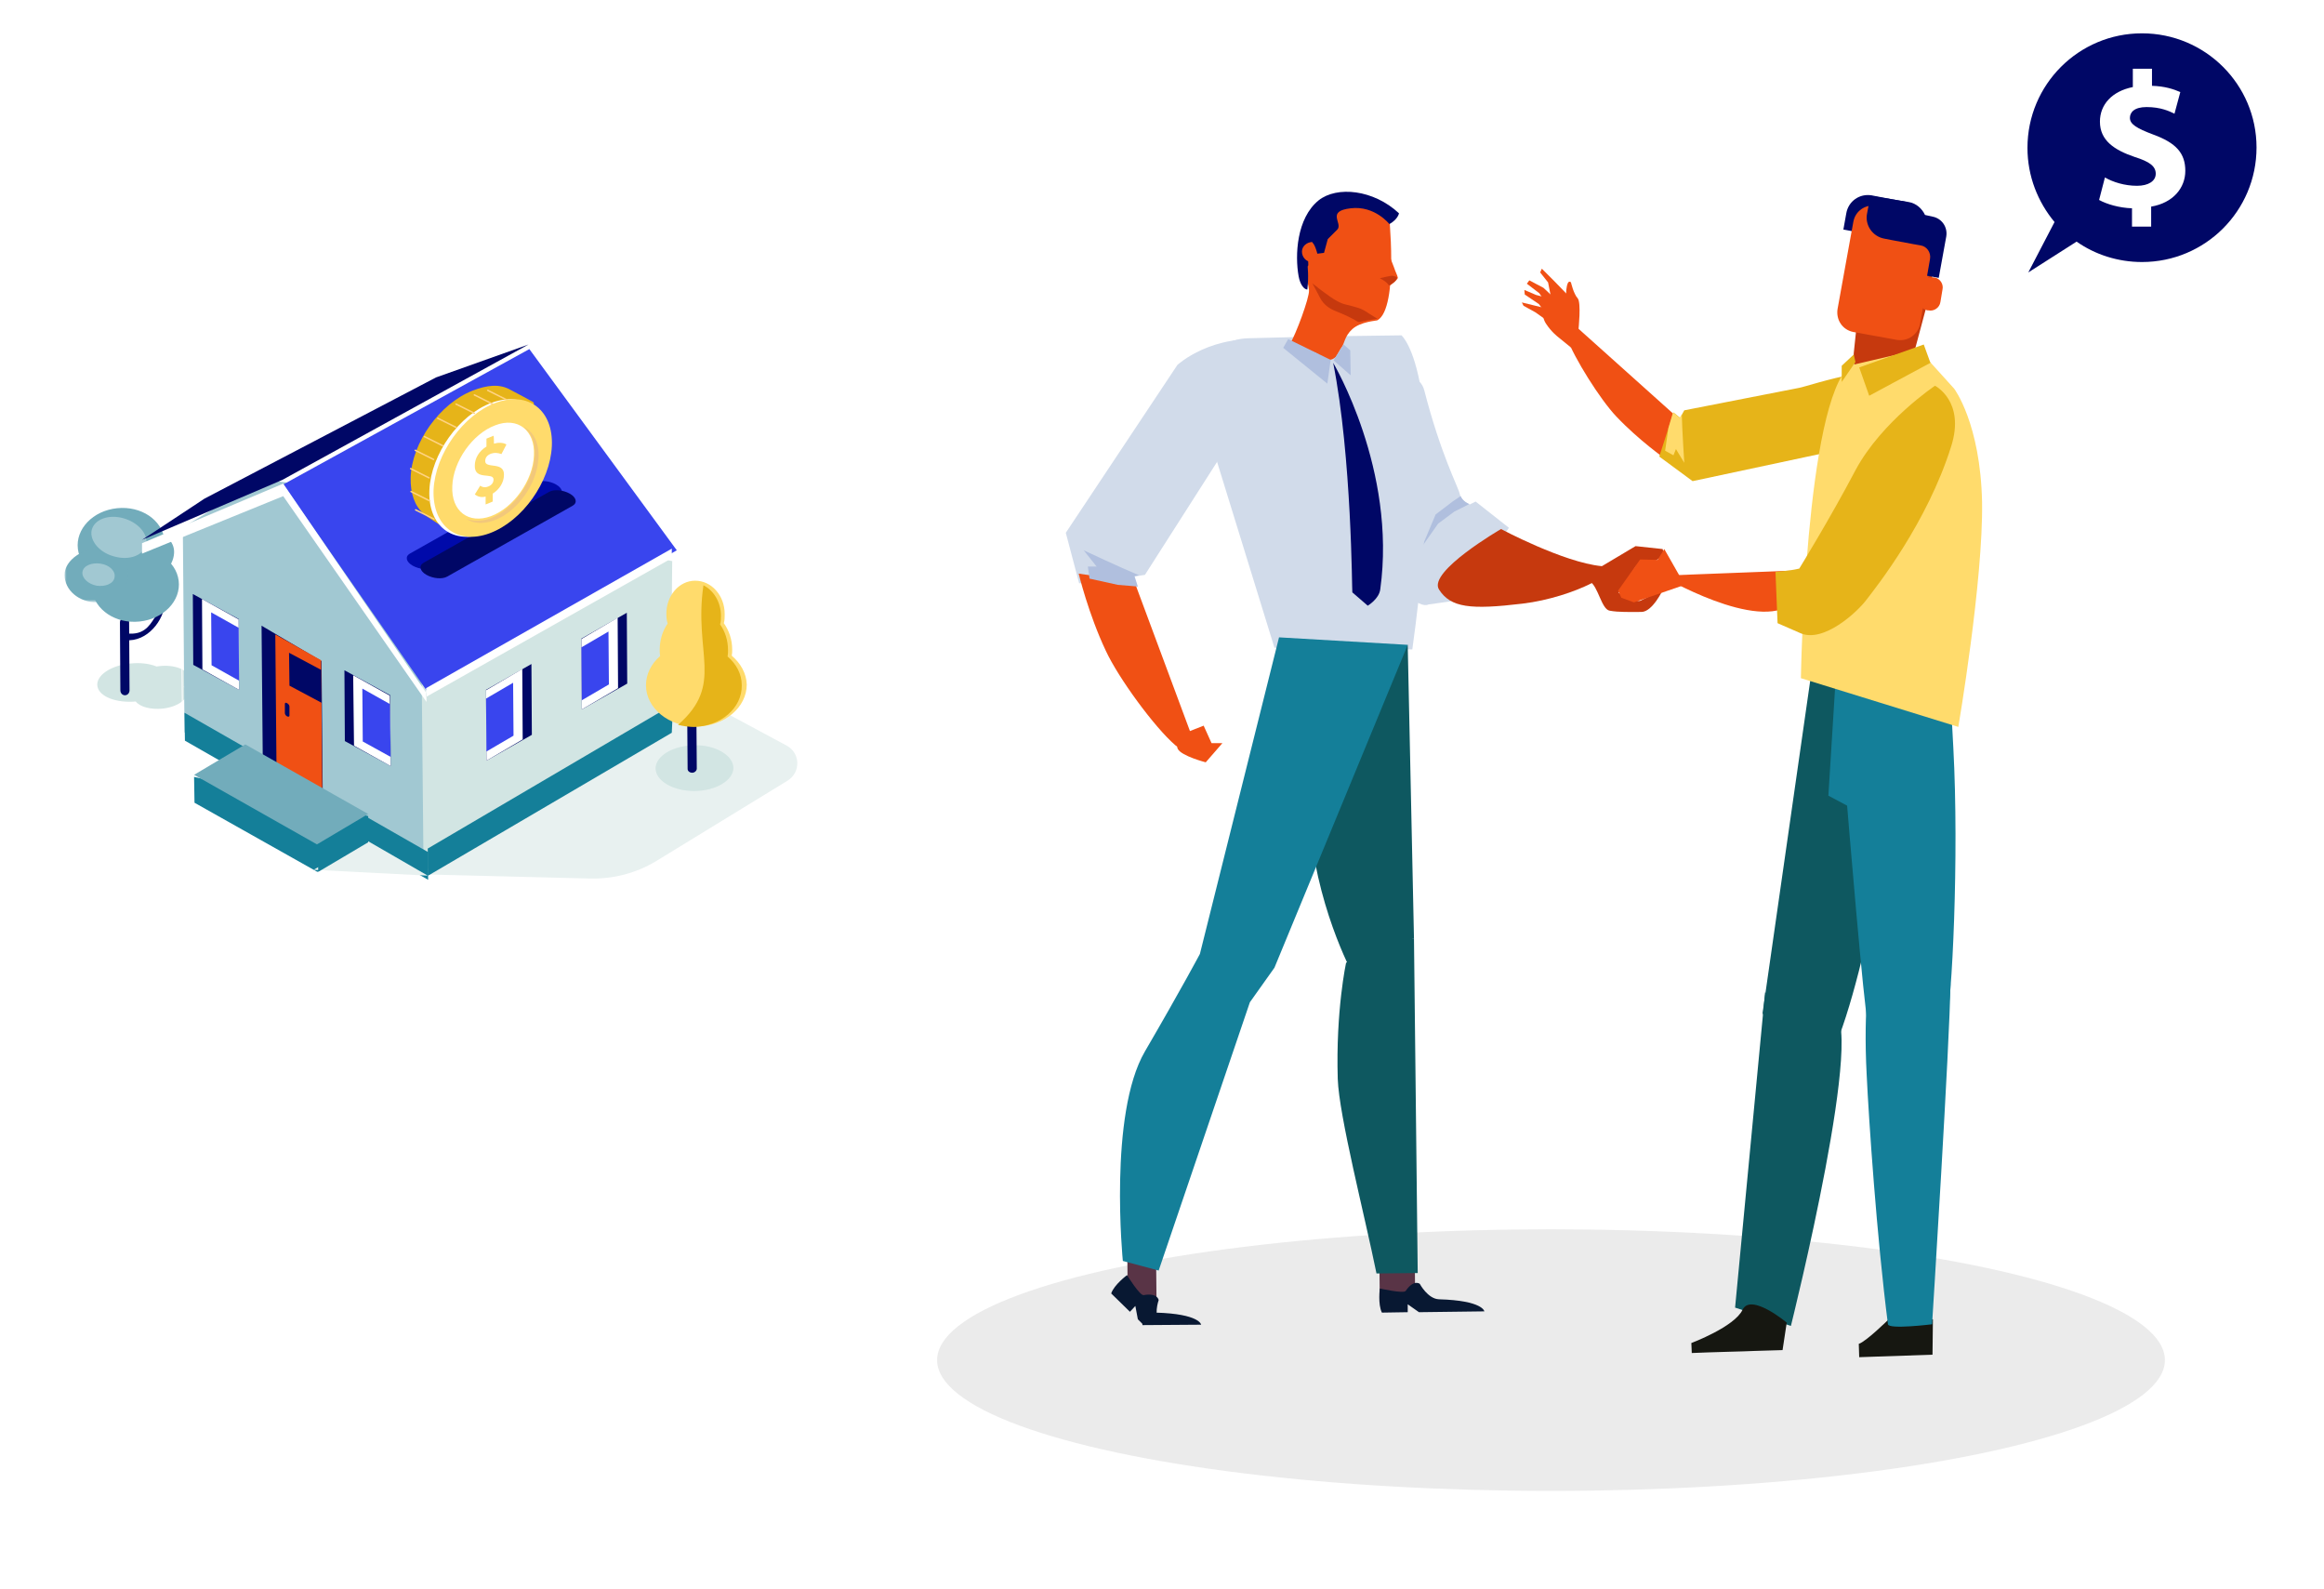 <?xml version="1.0" encoding="utf-8"?>
<!-- Generator: Adobe Illustrator 27.2.0, SVG Export Plug-In . SVG Version: 6.00 Build 0)  -->
<svg version="1.1" id="Layer_1" xmlns="http://www.w3.org/2000/svg" xmlns:xlink="http://www.w3.org/1999/xlink" x="0px" y="0px"
	 viewBox="0 0 558 381.5" style="enable-background:new 0 0 558 381.5;" xml:space="preserve">
<style type="text/css">
	.st0{opacity:8.000000e-02;}
	.st1{fill:#D1DBEA;}
	.st2{fill:#C6390E;}
	.st3{fill:#B0BFDE;}
	.st4{fill:#F05014;}
	.st5{fill:#000766;}
	.st6{fill:#593446;}
	.st7{fill:#081832;}
	.st8{fill:#0E5860;}
	.st9{fill:#147F99;}
	.st10{fill:#E6B419;}
	.st11{fill:#FFDB6C;}
	.st12{fill:#161711;}
	.st13{fill:#FFFFFF;}
	.st14{fill-rule:evenodd;clip-rule:evenodd;fill:#D2E5E3;}
	.st15{fill-rule:evenodd;clip-rule:evenodd;fill:#000766;}
	.st16{fill-rule:evenodd;clip-rule:evenodd;fill:#72ACBB;}
	.st17{filter:url(#Adobe_OpacityMaskFilter);}
	.st18{fill-rule:evenodd;clip-rule:evenodd;fill:#FFFFFF;}
	
		.st19{mask:url(#zn560izawb_00000040532524364554027350000017259313902004468633_);fill-rule:evenodd;clip-rule:evenodd;fill:#72ACBB;}
	.st20{fill-rule:evenodd;clip-rule:evenodd;fill:#A1C8D2;}
	.st21{fill-rule:evenodd;clip-rule:evenodd;fill:#E8F1F0;}
	.st22{fill-rule:evenodd;clip-rule:evenodd;fill:#3945EE;}
	.st23{fill-rule:evenodd;clip-rule:evenodd;fill:#147F99;}
	.st24{fill-rule:evenodd;clip-rule:evenodd;fill:#F05014;}
	.st25{fill:none;stroke:#FFFFFF;stroke-width:0.23;stroke-linecap:round;stroke-linejoin:round;}
	.st26{fill-rule:evenodd;clip-rule:evenodd;fill:#000AAA;}
	.st27{fill-rule:evenodd;clip-rule:evenodd;fill:#E6B419;}
	.st28{fill-rule:evenodd;clip-rule:evenodd;fill:#FFDB6C;}
	.st29{fill-rule:evenodd;clip-rule:evenodd;fill:#F2C87B;}
	.st30{fill:none;stroke:#FFD382;stroke-width:0.353;stroke-linecap:round;stroke-linejoin:round;}
</style>
<g>
	<g>
		<ellipse class="st0" cx="372.4" cy="326.5" rx="147.4" ry="31.4"/>
		<g>
			<g>
				<g>
					<path class="st1" d="M324.2,92.4c0,0-8.7,3.7,2.3,30c11,26.2,16.5,22.7,16.5,22.7l7.1-1l12.2-17.4l-8-6.3l-1.4,0.7
						c0,0-2-0.7-2.4-2.5c-0.4-1.8-4.5-9.3-8.5-24.8C340.2,86.4,325.9,91.7,324.2,92.4z"/>
					<path class="st2" d="M360.4,127c0,0,15,8,24.1,8.9c6.1,0.6-6.4,7.5-18.9,9c-12.5,1.5-17.3,1-20.1-3.4
						C342.8,137.2,360.4,127,360.4,127z"/>
					<path class="st3" d="M344.7,123.5l4.2-3.2l1.8-1.2c0.6,1.4,2.1,1.9,2.1,1.9l-3.6,1.8l-3.9,2.9l-3.8,5.4L344.7,123.5z"/>
					<path class="st1" d="M339.1,155.9l-33.1-0.4l-14.2-46c0,0-9.2-27.8,7.9-28.3c17.1-0.5,36.8-0.7,36.8-0.7
						S348.2,90.3,339.1,155.9z"/>
					<path class="st4" d="M333.4,50.4c0,0,2.6,23.6-2.7,26.5c-0.2,0.1-4,0.3-6,2.1c-1.9,1.7-1.9,3.6-2.6,4.4c-0.2,0.2-1,1.8-1.4,2.3
						c-2,1.8-3.7-0.5-4.8-1c-2.8-1.2-3.5,2.1-3.9,0.9c-0.3-0.8-2.9-2-2.3-3c1.4-2.2,4.7-11.1,4.6-12.9c-0.5-5.2-6.2-14.7,2.8-20.6
						C319.7,47.4,332.8,48.9,333.4,50.4z"/>
					<path class="st5" d="M320.1,87.1c0,0,15.3,25.7,11.3,54.4c-0.3,2.3-3,3.9-3,3.9l-3.7-3.2C324.6,142.2,324.6,109.8,320.1,87.1z"
						/>
					<polygon class="st3" points="319.5,86.4 318.7,92.1 308.1,83.5 309.3,81.4 					"/>
					<polygon class="st3" points="322.6,82.7 324.2,84.1 324.3,90.1 320.2,86.5 					"/>
					<path class="st2" d="M330.7,76.5c0,0-0.7-0.4-2.1-1.3c-0.4-0.3-1.7-1.1-2.5-1.3c-3.2-1-3.1-0.6-5-1.6c-2.1-1.1-6-4.3-6-4.3
						s1.3,2.4,1.8,3.4c0.9,1.8,2.4,2.7,3.6,3.2c5.5,2.2,5.1,2.7,5.9,2.7C326.5,77.3,326.9,77.1,330.7,76.5z"/>
					<path class="st4" d="M333.2,60.1c0,0.4,1.6,4.2,1.8,4.9c0.3,0.7,0.7,1.6,0.6,1.8c-0.1,0.2-0.8,1-1.2,1.2
						c-0.3,0.3-1.5,1.4-1.8-0.4C332.5,65.8,333.2,60.1,333.2,60.1z"/>
					<path class="st5" d="M316.6,48.1c4.4-3.5,13.2-2.6,19.3,3.1c0,0-0.2,1.4-2.3,2.6c0,0-3.5-4.5-9.3-3.8c-6,0.7-1.8,3.6-3.2,5.1
						c-1.2,1.2-2.3,2.3-2.3,2.3l-0.9,3.3l-1.6,0.2c0,0-0.9-3.6-1.7-2.5c-1,1.3-0.5,4-0.5,4.4c0,0.4,0.1,1-0.1,1.1
						c-0.1,0.1,0.3,2.1-0.1,5.6c-0.7,0-1.7-1-2.1-3.2C310.9,61.3,311.3,52.4,316.6,48.1z"/>
					<path class="st4" d="M315.1,58.1c-1.3,0-2.5,1-2.5,2.3c0,1.3,1,2.5,2.4,2.5"/>
					<path class="st2" d="M331.3,66.8c0,0,2.8-0.7,3.1-0.6c0.3,0.1,1,0.2,1,0.5c0,0.3-0.4,1-1.8,1.8
						C333.3,68.6,333.5,67.9,331.3,66.8z"/>
					
						<rect x="331.2" y="298.3" transform="matrix(1 -1.007414e-02 1.007414e-02 1 -3.053 3.396)" class="st6" width="8.5" height="13"/>
					
						<rect x="270.7" y="298.9" transform="matrix(1 -1.007414e-02 1.007414e-02 1 -3.062 2.777)" class="st6" width="6.9" height="13"/>
					<path class="st7" d="M331.8,315.1l6.2-0.1l0-1.9l2.7,1.9l15.7-0.2c0,0-0.3-2.6-10.9-2.9c-2.7-0.1-4.6-3.7-4.6-3.7
						s-1.4-1.2-3.4,1.7c-0.5,0.7-6.2-0.6-6.2-0.6S330.8,313.1,331.8,315.1z"/>
					<path class="st8" d="M338,154.8l1.5,70.4l-14.8,8.4c0,0-9.1-16.7-10.4-38.1C312.9,174,338,154.8,338,154.8z"/>
					<path class="st9" d="M338,154.8l-32,77.5l-5.9,8.3L278.2,305l-8.6-2.3c0,0-3.5-35.2,5.3-50.3c8.8-15.1,13.2-23.4,13.2-23.4
						l19-76L338,154.8z"/>
					<path class="st8" d="M330.5,305.7c-2.8-13.8-9-37.8-9.3-46.7c-0.5-16.4,2-27.9,2-27.9l16.3-5.9l0.9,80.4L330.5,305.7z"/>
					<path class="st7" d="M278.7,318l-4.2,0l-1.3-1.3l-0.6-3.2l-1.3,1.4l-4.5-4.4c0.7-2.1,3.8-4.4,3.8-4.4s3.1,5,4,4.8
						c3.4-0.6,3.6,1.2,3.6,1.2S276.8,316,278.7,318z"/>
					<path class="st7" d="M274.2,313.3c0.8,0.9,2,1.8,3.3,1.8c10.6,0.3,10.9,2.9,10.9,2.9l-14.1,0.1L274.2,313.3z"/>
					<path class="st4" d="M282.8,179.8c0.9,1.7,6.7,3.2,6.7,3.2l4-4.6l-2.6,0l-1.9-4.2l-5.6,2.2
						C283.5,176.4,282.2,178.8,282.8,179.8z"/>
					<path class="st1" d="M294,108.1l-19.1,29.9l-2.6,0.4l0.8,2.5l-14-0.9l-3.2-12.1l26.8-40.3c0,0,8.4-7.8,22.3-5.9
						C315,82.8,295.5,105.5,294,108.1z"/>
					<path class="st4" d="M272.4,139.7l14.8,39.8c0,0-3.1,1-5-0.6c-5-4.3-13.7-16.2-16.7-22.7c-4.2-8.9-6.5-18.5-6.5-18.5
						L272.4,139.7z"/>
					<path class="st3" d="M260.2,132.1c0,0,8.7,4.1,13.3,6l-1.1,0.2l0.8,2.5l-4.8-0.4l-6.8-1.5l-0.4-2.9l2.1,0L260.2,132.1z"/>
				</g>
				<path class="st2" d="M382.8,137l9.9-5.9l6.5,0.7c0,0,0.7,1.5-1.4,2.6c-2.2,1.1-5,1.5-5,1.5l-4.2,6.4c0,0,4.2,2.4,5.3,1.9
					c1.1-0.6,5.4-2.7,5.4-2.7s-2.5,5.4-5.2,5.4c-2.7,0-5.5,0.1-7.6-0.3c-2-0.3-2.8-6-4.8-7C379.8,138.7,382.8,137,382.8,137z"/>
			</g>
			<g>
				<polygon class="st4" points="389.3,143.5 392.3,144.6 404.5,140.4 399.6,131.8 398,134.4 393.8,134.3 388.5,141.8 				"/>
				<g>
					<path class="st4" d="M402.3,99.8l-25.1-22.5c0,0-1.6,2-1,3.8c1.8,4.9,8,14.8,11.9,18.9c5.4,5.7,11.8,10.2,11.8,10.2L402.3,99.8
						z"/>
					<g>
						<g>
							<path class="st4" d="M377.3,83.5l-3.2-2.6c0,0-1.6-1.2-2.9-3.2c-1.3-2-0.6-3.9,1.1-5.5c1.7-1.6,2.9-1.8,2.9-1.8
								s2.7,1.2,2.4,3.6c-0.3,2.4,2.2,7.7,1.3,8.1C378,82.4,377.3,83.5,377.3,83.5z"/>
							<polygon class="st4" points="376.4,70.8 373.2,67.5 370.2,64.5 369.8,65.4 371.7,67.8 372.7,72.9 373.9,72.2 							"/>
							<polygon class="st4" points="370.6,69.1 367.2,67.3 366.6,68.1 369.6,70.4 371.9,73.8 373.9,72.2 							"/>
							<polygon class="st4" points="366,69.6 368.8,70.8 370.7,71.3 372.1,73.1 370.9,74.9 369.5,73 366.1,70.7 							"/>
							<polygon class="st4" points="365.4,72.6 370.7,73.9 371.6,75.2 370.8,76.5 368.7,75 365.8,73.4 							"/>
						</g>
						<path class="st4" d="M380.4,83.4c-1.7-1.7-1.4-4.3-1.4-4.3s0.7-6.5-0.2-7.5c-1-1.1-1.6-3.8-1.6-3.8s-0.8-1-1.1,1.6
							c-0.2,1.7,0.1,3.2,0.1,3.2s-1.7,3.5-1.6,4.7c0.3,2.4,4.6,6.4,4.6,6.4S380.7,83.6,380.4,83.4z"/>
					</g>
					<path class="st10" d="M432,93.1l-27.6,5.4l-1,1.8l-1.6-1.3l-3.4,10.6l8,5.9l37.5-8c0,0,8.2-3.9,10.9-14.7
						C456.8,84.9,434.3,92.7,432,93.1z"/>
					<path class="st11" d="M404.4,111.1c0,0-0.5-7.6-0.6-11.6l-0.5,0.8l-1.6-1.3l-1.1,3.7l-0.8,5.5l2,1.1l0.6-1.5L404.4,111.1z"/>
				</g>
				<g>
					<path class="st2" d="M445.1,84.7c-0.3,3.5,1,6.8,2.9,7.3c1.8,0.3,3.7,0.7,5.6,1c2,0.2,4.4-2.4,5.3-5.8c1.5-5.6,3-11.2,4.5-16.8
						c0.9-3.4,0.8-10.4-1.8-13c-2.4-2.3-5.5-2.9-8.5-1.5c-3.3,1.5-5.9,8.1-6.2,11.6C446.3,73.1,445.7,78.9,445.1,84.7z"/>
					<path class="st4" d="M430,137l-31.1,1.2c0,0,23.2,13.7,31.5,6.6C438.7,137.7,430,137,430,137z"/>
					<path class="st12" d="M446.3,322.6l0.1,3.2l17.6-0.6l0.1-8.5l-10.6,0C453.5,316.7,448,322.1,446.3,322.6z"/>
					<path class="st8" d="M457.8,173.1c0,0-7.5,52.4-16.2,75.6c-7.8,20.5-18.4-5.5-18.4-5.5l12.6-87.9l25.2-2.7
						C461,152.5,462.8,153.1,457.8,173.1z"/>
					<path class="st9" d="M441.1,157.3L439,191l4.5,2.4c0,0,4.1,49.8,5,52.3c5.2,14.3,17.2,5.2,18.7,0.4c1.5-4.9,3.2-40.6,1.8-66.6
						c-1.4-26-1.4-26-1.4-26L441.1,157.3z"/>
					<path class="st9" d="M449.1,232.3c0,0-1.8,9-0.9,25.8c0.5,10.6,2.4,38.8,5.1,59.8c0.2,1.3,10.6,0,10.6,0s4.3-68.4,4.4-81.6
						C468.3,232.2,457.2,222.6,449.1,232.3z"/>
					<path class="st11" d="M444.3,87.7l16.4-3.8l8.5,9.4c0,0,6.3,8.3,6.7,27.2c0.3,18.9-5.7,54-5.7,54l-37.8-11.7
						C432.4,162.7,433.5,96.3,444.3,87.7z"/>
					<path class="st10" d="M464.6,92.6c0,0,7.3,3.7,3.9,14.5c-5.8,18.5-18,33.8-20.3,36.8c-2.3,3.1-10.4,10.5-15.9,8.1
						c-5.5-2.4-5.5-2.4-5.5-2.4l-0.5-12.3l3.6-0.4l2.1-0.4c0,0,7.4-12,13.6-23.8C451.9,101.1,464.6,92.6,464.6,92.6z"/>
					<polygon class="st10" points="446.4,88.2 448.8,95 463.5,87.1 461.9,82.7 					"/>
					<polygon class="st10" points="445.1,85.1 445.5,86.9 442.2,91.7 442.2,87.8 					"/>
					<path class="st8" d="M427.3,241.8c0,0,3,0.9,12.3,0.9c9.3,0-9.6,75.6-9.6,75.6l-13.4-4.4l7.2-75.7L427.3,241.8z"/>
					<path class="st12" d="M429,317.5l-1,6.6l-6.7,0.2c0,0-5,0.2-6.3,0.2c-1.3,0-8.8,0.3-8.8,0.3l-0.1-2.4c0,0,10.4-3.9,12.3-8
						C420.4,310.3,429,317.5,429,317.5z"/>
					<g>
						<path class="st5" d="M457.2,52.4l0.7-3.9l-1.6-0.3l-4.3-0.8l-2.6-0.5c-2.9-0.5-5.6,1.4-6.1,4.3l-0.7,3.9l1.6,0.3l4.3,0.8
							l2.6,0.5C454,57.2,456.7,55.3,457.2,52.4z"/>
						<path class="st4" d="M461,77.8c-0.5,2.5-2.9,4.2-5.5,3.8l-10.5-1.9c-2.6-0.5-4.2-2.9-3.8-5.5l3.8-21c0.5-2.6,2.9-4.2,5.5-3.8
							l10.5,1.9c2.5,0.5,4.2,2.9,3.8,5.5L461,77.8z"/>
						<path class="st5" d="M458.3,48.5c1.8,0.3,3.2,1.6,3.9,3.1L464,52c2.2,0.4,3.7,2.5,3.3,4.8l-1.8,9.9l-2.8-0.5l0.7-4
							c0.3-1.6-0.8-3.1-2.3-3.3l-1.7-0.3l-4.3-0.8l-2.6-0.5c-2.9-0.5-4.8-3.3-4.2-6.1l0.8-4.2L458.3,48.5z"/>
						<path class="st4" d="M461.3,68.6c0.2-1.4,1.6-2.3,2.9-2l0.2,0c1.4,0.2,2.3,1.6,2,2.9l-0.5,3c-0.2,1.4-1.6,2.3-2.9,2l-0.2,0
							c-1-0.2-1.8-0.9-2-1.9"/>
					</g>
				</g>
			</g>
		</g>
		<path class="st13" d="M283.2,61L212,132.3c1.4,7.7,1.9,15.8,1.5,23.9c-2.9,58.1-52.3,103-110.4,100.1C45,253.5,0.1,204.1,3,145.9
			C5.8,87.8,55.3,43,113.4,45.8c35.6,1.7,66.3,21,84,49L283.2,61z"/>
		<g>
			<g>
				<path class="st14" d="M45.3,162.5c-0.3-1.8-3.5-3-7-2.6c-0.2,0-0.5,0.1-0.7,0.1c-1.7-0.7-4-1-6.5-0.7c-4.7,0.5-8.2,3-7.7,5.5
					c0.5,2.5,4.6,4,9.2,3.6c1,1.3,3.6,2,6.5,1.7c3.5-0.4,6.1-2.2,5.7-4.1c-0.1-0.4-0.3-0.8-0.7-1.2C45,164.1,45.4,163.3,45.3,162.5"
					/>
				<path class="st15" d="M31.1,153.7c5.1-0.2,8.8-5.8,8.5-9.9c-0.1-1.5-2.8-1.5-2.7,0c0.1,1.5,1.4,2.8,0.5,4.1
					c-1,1.3-2.2,4.4-6.2,4.2C29.5,152.1,29.4,153.8,31.1,153.7"/>
				<path class="st15" d="M30,166.9c-0.6,0-1.1-0.5-1.1-1.2l-0.1-16.3c0-0.6,0.5-1.2,1.1-1.2c0.6,0,1.1,0.5,1.1,1.2l0.1,16.3
					C31.1,166.4,30.6,166.9,30,166.9"/>
				<path class="st16" d="M39.5,129.6c0.6,4.8-3.6,9.2-9.4,9.8c-5.7,0.6-10.8-2.8-11.4-7.6c-0.6-4.8,3.6-9.2,9.4-9.8
					C33.9,121.4,38.9,124.8,39.5,129.6"/>
				<path class="st16" d="M42.9,139.4c0.6,4.8-3.6,9.2-9.4,9.8c-5.7,0.6-10.8-2.8-11.4-7.6c-0.6-4.8,3.6-9.2,9.4-9.8
					C37.2,131.2,42.3,134.6,42.9,139.4"/>
				<g transform="translate(-175 -1238) translate(175 1238) translate(0 71)">
					<defs>
						<filter id="Adobe_OpacityMaskFilter" filterUnits="userSpaceOnUse" x="15.5" y="60.4" width="15.4" height="13.2">
							<feColorMatrix  type="matrix" values="1 0 0 0 0  0 1 0 0 0  0 0 1 0 0  0 0 0 1 0"/>
						</filter>
					</defs>
					
						<mask maskUnits="userSpaceOnUse" x="15.5" y="60.4" width="15.4" height="13.2" id="zn560izawb_00000040532524364554027350000017259313902004468633_">
						<g class="st17">
							<path id="i998ym5r6a_00000063592524233069559120000011123527099381876663_" class="st18" d="M15.4,60.5l15.4-0.1l0.1,13.2
								l-15.4,0.1L15.4,60.5z"/>
						</g>
					</mask>
					<path class="st19" d="M30.8,66.9c0,3.7-3.4,6.7-7.6,6.7c-4.2,0-7.7-2.9-7.7-6.6c0-3.7,4.8-6.6,9.1-6.6
						C28.8,60.4,30.8,63.2,30.8,66.9"/>
				</g>
				<path class="st16" d="M35.9,127.3c2.6-0.1,5.8,2.1,5.9,5c0.1,2.9-2.2,5.9-4.9,5.9c-2.6,0.1-4.9-2.2-5-5.1
					C31.8,130.4,33.2,127.4,35.9,127.3"/>
				<path class="st20" d="M35.1,130.7c-0.6,2.6-4,3.9-7.6,2.9c-3.6-0.9-6-3.8-5.5-6.3c0.6-2.6,4-3.9,7.6-2.9
					C33.2,125.4,35.6,128.2,35.1,130.7 M27.5,138.6c-0.2,1.5-2.2,2.3-4.3,2c-2.1-0.4-3.6-1.9-3.4-3.3c0.2-1.5,2.2-2.3,4.3-2
					C26.3,135.6,27.8,137.1,27.5,138.6"/>
				<path class="st21" d="M101.7,209.9l40.2,1c5.4,0.1,10.8-1.3,15.5-4.1l31.7-19.4c3.2-2,3.1-6.6-0.2-8.4l-30.5-16.4L101.7,209.9z"
					/>
				<path class="st20" d="M44.3,175.8l-0.4-49.2l19-11.5l8.1,1l31.1,30.4l0.5,62.6l-11.2-6.4l0,0L44.3,175.8z"/>
				<path class="st14" d="M101.1,146.8l7.8-4.6l0-0.2l0.7-0.2l32-9.3l1.6-1.6l18.2,3.8L161,174L115.5,201l0-0.1l-13.8,8.2
					L101.1,146.8z"/>
				<path class="st22" d="M127.1,83.8l35.4,48.3l-59.7,34.2l-34.8-50L127.1,83.8z"/>
				<path class="st15" d="M67.8,115.2l-33.7,14.4l15-9.9l55.6-29.1l22.2-7.9L67.8,115.2z"/>
				<path class="st18" d="M161.3,131.7l0,2.3l-59,33.3l0-2.1L161.3,131.7z M102.4,168.5L68,119.1l0-3l34.4,50.3L102.4,168.5z
					 M68,119.1l-33.9,13.8l0-2.5l33.9-14.3L68,119.1z"/>
				<path class="st15" d="M57.4,165.6l-11-6l-0.1-17l11,6L57.4,165.6z"/>
				<path class="st18" d="M57.4,165.6l-0.1-16.9l-8.8-4.9l0.1,16.9L57.4,165.6z"/>
				<path class="st22" d="M57.4,163.4l-0.1-12.7l-6.6-3.7l0.1,12.7L57.4,163.4z"/>
				<path class="st15" d="M93.8,183.9l-11-6l-0.1-17l11,6L93.8,183.9z"/>
				<path class="st18" d="M93.8,183.9L93.6,167l-8.8-4.9L85,179L93.8,183.9z"/>
				<path class="st22" d="M93.8,181.7L93.6,169l-6.6-3.7l0.1,12.7L93.8,181.7z"/>
				<path class="st15" d="M116.8,182.6l10.9-6.2l-0.1-17l-10.9,6.2L116.8,182.6z"/>
				<path class="st18" d="M116.8,182.6l-0.1-16.9l8.7-5.1l0.1,16.9L116.8,182.6z"/>
				<path class="st22" d="M116.8,180.4l-0.1-12.7l6.5-3.8l0.1,12.7L116.8,180.4z"/>
				<path class="st15" d="M139.7,170.3l10.9-6.2l-0.1-17l-10.9,6.2L139.7,170.3z"/>
				<path class="st18" d="M139.7,170.3l-0.1-16.9l8.7-5.1l0.1,16.9L139.7,170.3z"/>
				<path class="st22" d="M139.7,168.1l-0.1-12.7l6.5-3.8l0.1,12.7L139.7,168.1z"/>
				<path class="st23" d="M102.8,211.2l-0.1-6.7l-58.4-33.4l0.1,6.7L102.8,211.2z M102.8,210.2l-0.1-6.5l58.9-34.6l-0.3,6.8
					L102.8,210.2z"/>
				<path class="st15" d="M62.8,150.2l0.3,33.1l11.6,6.9l0,0l2.8,1.6l-0.3-33.1L62.8,150.2z"/>
				<path class="st24" d="M66.4,185.6l8.1,4.5l0,0l2.9,1.6l-0.3-33.2l-11-6.2L66.4,185.6z"/>
				<path class="st15" d="M77.2,168.7l-7.7-4.1l-0.1-7.9l7.7,4.1L77.2,168.7z M69,172c-0.3-0.1-0.6-0.5-0.6-0.8l0-2.2
					c0-0.3,0.2-0.4,0.5-0.2c0.3,0.1,0.6,0.5,0.6,0.8l0,2.2C69.5,172,69.3,172.1,69,172"/>
				<path class="st23" d="M46.6,186.5l0.1,6.2l29.5,16.6l12.3-7.2l-0.1-6.2L46.6,186.5z"/>
				<path class="st16" d="M88.4,195.4l-29.5-16.7L46.6,186l29.5,16.7L88.4,195.4z"/>
				<path class="st21" d="M75.3,208.8l27.4,1.4l-14.9-8.6L75.3,208.8z"/>
				<path class="st25" d="M43.4,129.5l0.4,40.6"/>
				<path class="st26" d="M104.1,136.2l30.1-17c1.2-0.7,0.9-2-0.7-2.9c-1.6-0.9-3.8-1.1-5-0.4l-30.1,17c-1.2,0.7-0.9,2,0.7,2.9
					C100.7,136.7,102.9,136.9,104.1,136.2"/>
				<path class="st15" d="M107.4,138.4l30.1-17c1.2-0.7,0.9-2-0.7-2.9c-1.6-0.9-3.8-1.1-5-0.4l-30.1,17c-1.2,0.7-0.9,2,0.7,2.9
					C104,138.9,106.2,139.1,107.4,138.4"/>
				<path class="st27" d="M108.1,127.4c-0.8-0.3-5.8-3.4-6.4-4.1c-2.1-1.8-3.2-4.8-3.1-8.7c0.3-8.4,7-17.7,14.8-20.8
					c3.6-1.4,6.6-1.7,9.2-0.2c1.4,0.7,5.4,2.9,5.4,2.9c0.7,0.7-0.7,1-0.2,2c1,1.7,1.6,4,1.5,6.7c-0.3,8.4-7,17.7-14.8,20.8
					C111.2,127.2,110.5,128.5,108.1,127.4"/>
				<path class="st18" d="M116.6,128c7.8-2.9,14.5-12.3,14.9-20.9c0.4-8.6-5.6-13.3-13.5-10.4c-7.8,2.9-14.5,12.3-14.9,20.9
					C102.7,126.3,108.7,130.9,116.6,128"/>
				<path class="st28" d="M117.6,128c7.8-2.9,14.5-12.3,14.9-20.9c0.4-8.6-5.6-13.3-13.5-10.4c-7.8,2.9-14.5,12.3-14.9,20.9
					C103.8,126.3,109.8,130.9,117.6,128"/>
				<path class="st18" d="M117.9,123.9c5.4-2,10.1-8.6,10.3-14.6c0.3-6-3.9-9.3-9.3-7.2c-5.4,2-10.1,8.6-10.3,14.6
					C108.3,122.7,112.5,125.9,117.9,123.9"/>
				<path class="st29" d="M128.4,109.4c-0.3,6.2-5.1,12.9-10.6,15c-2.2,0.8-4.2,0.8-5.9,0.1c1.7,1.2,4.1,1.4,6.8,0.4
					c5.6-2.1,10.3-8.8,10.6-15c0.2-3.7-1.3-6.4-3.7-7.5C127.5,103.7,128.6,106.2,128.4,109.4"/>
				<path class="st28" d="M118.6,106.5c1-0.3,2.2-0.3,3,0.2l-1.2,2.3c-0.9-0.3-1.6-0.4-2.5-0.1c-1,0.4-1.4,1-1.4,1.8
					c0,1.9,4.6,0,4.5,3.3c0,1.8-1.1,3.5-2.7,4.5l0,1.9l-1.7,0.7l0-1.9c-1.1,0.3-1.9,0-2.6-0.5l1.3-2.1c0.6,0.4,1.2,0.5,1.9,0.2
					c0.8-0.3,1.3-0.9,1.3-1.7c0-1.8-4.6,0.3-4.5-3.3c0-1.8,1-3.5,2.8-4.6l0-1.9l1.7-0.7C118.6,104.7,118.6,106.5,118.6,106.5z"/>
				<path class="st30" d="M106.3,107l-4.4-2.2 M104.1,110.3l-4.4-2.2 M103,114.7l-4.4-2.2 M103.1,120.2l-4.4-2.2 M104.2,124.6
					l-4.4-2.2 M109.5,102.6l-4.4-2.2 M113.9,99.2l-4.4-2.2 M118.3,97l-4.4-2.2 M121.5,95.9l-4.4-2.2"/>
				<path class="st23" d="M76.4,209.3l-0.1-6.1l12-7.1l0.1,6.1L76.4,209.3z"/>
				<path class="st14" d="M176.1,184.3c0,3-4.1,5.5-9.3,5.6c-5.2,0-9.3-2.4-9.4-5.4c0-3,4.1-5.5,9.3-5.6
					C171.8,178.8,176,181.3,176.1,184.3"/>
				<path class="st15" d="M166.2,185.5c-0.6,0-1.1-0.4-1.1-0.9l-0.1-13.5c0-0.5,0.5-1,1.1-1s1.1,0.4,1.1,0.9l0.1,13.5
					C167.3,185,166.8,185.5,166.2,185.5"/>
				<path class="st28" d="M175.7,157.4c0.1-0.5,0.1-1,0.1-1.5c0-2.4-0.8-4.6-2-6.3c0.2-0.7,0.2-1.4,0.2-2.2c0-4.5-3.2-8-7.1-8
					c-3.9,0-7,3.7-6.9,8.1c0,0.8,0.1,1.5,0.3,2.2c-1.2,1.7-1.9,3.9-1.9,6.3c0,0.5,0,1,0.1,1.5c-2.1,1.8-3.4,4.3-3.4,7
					c0,5.5,5.5,10,12.2,9.9c6.7-0.1,12-4.6,12-10.1C179.2,161.6,177.8,159.2,175.7,157.4"/>
				<path class="st27" d="M174.7,157.6c0.1-0.5,0.1-1,0.1-1.5c0-2.4-0.7-4.5-1.9-6.2c0.2-0.7,0.2-1.4,0.2-2.1c0-3.3-1.8-6.1-4.2-7.3
					c-2.4,16.4,5.1,23.7-6.1,33.5c1.2,0.3,2.5,0.5,3.8,0.5c6.4-0.1,11.6-4.5,11.5-10C178.1,161.8,176.8,159.4,174.7,157.6"/>
			</g>
		</g>
	</g>
	<g>
		<g>
			<g>
				<g>
					<path class="st5" d="M514.3,8c-15.2,0-27.5,12.3-27.5,27.5c0,6.8,2.5,13,6.5,17.8L487,65.4l11.6-7.4c4.4,3.1,9.9,4.9,15.7,4.9
						c15.2,0,27.5-12.3,27.5-27.5C541.8,20.3,529.5,8,514.3,8z"/>
					<g>
						<path class="st13" d="M511.9,54.4V50c-3.1-0.1-6.1-1-7.9-2l1.4-5.4c1.9,1.1,4.7,2,7.7,2c2.7,0,4.5-1.1,4.5-2.9
							c0-1.8-1.5-2.9-5-4c-5-1.7-8.4-4-8.4-8.5c0-4.1,2.9-7.3,7.9-8.3v-4.4h4.6v4.1c3.1,0.1,5.2,0.8,6.8,1.5l-1.4,5.2
							c-1.2-0.6-3.3-1.6-6.7-1.6c-3,0-4,1.3-4,2.6c0,1.5,1.6,2.5,5.6,4c5.5,2,7.7,4.5,7.7,8.7c0,4.1-2.9,7.7-8.2,8.6v4.8H511.9z"/>
					</g>
				</g>
			</g>
		</g>
	</g>
</g>
</svg>
